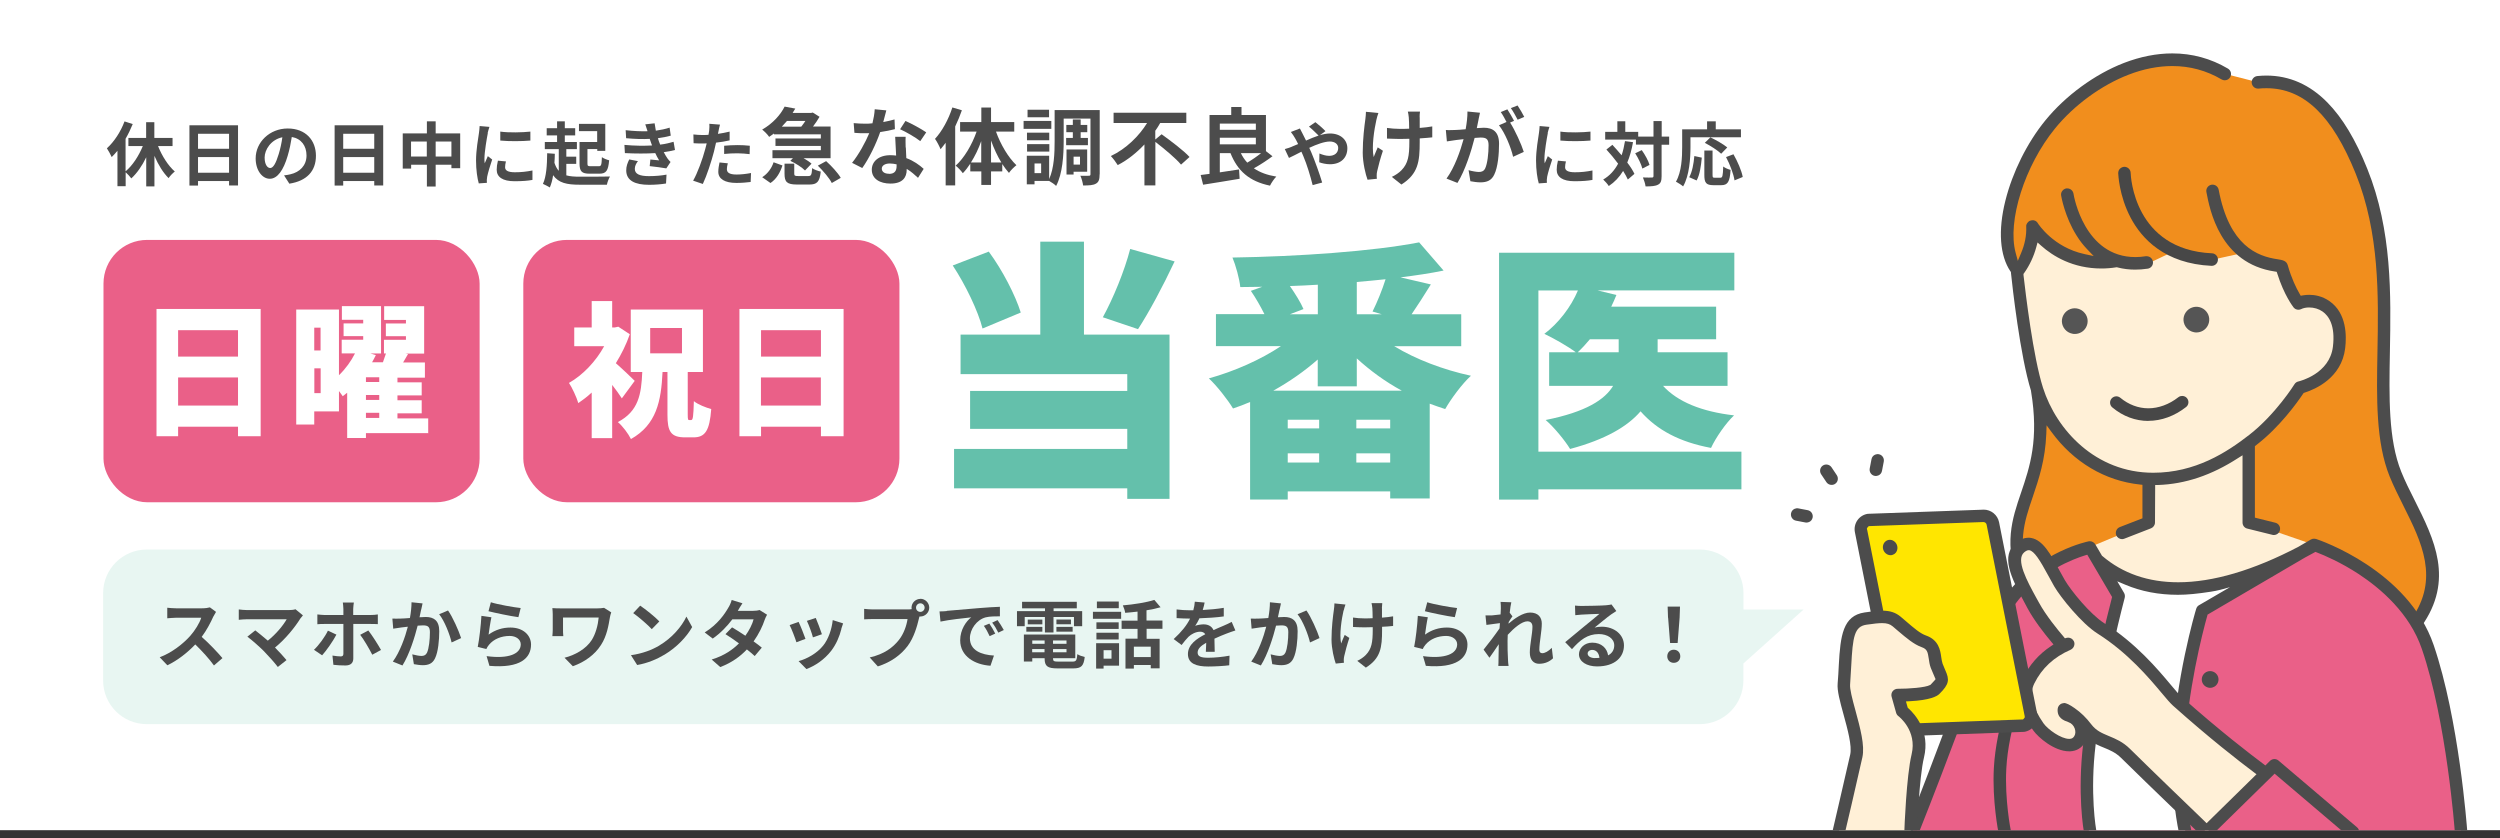 <?xml version="1.0" encoding="UTF-8"?><svg id="_レイヤー_2" xmlns="http://www.w3.org/2000/svg" xmlns:xlink="http://www.w3.org/1999/xlink" viewBox="0 0 265 88.88"><rect x="0" y="0" width="265" height="88.88" fill="#333333" stroke="none"/><defs><style>.cls-1{fill:#474747;}.cls-1,.cls-2,.cls-3,.cls-4,.cls-5,.cls-6,.cls-7,.cls-8,.cls-9,.cls-10,.cls-11{stroke-width:0px;}.cls-12{clip-path:url(#clippath);}.cls-2{fill:none;}.cls-3{fill:#555;}.cls-4{fill:#4c4c4c;}.cls-5{fill:#fff0d7;}.cls-6{fill:#ffe600;}.cls-7{fill:#64c0ab;}.cls-8{fill:#f18e1d;}.cls-9{fill:#e8f6f2;}.cls-10{fill:#ea6088;}.cls-11{fill:#fff;}</style><clipPath id="clippath"><rect class="cls-2" width="265" height="88"/></clipPath></defs><g id="SPイメージ"><rect class="cls-11" width="265" height="88"/><path class="cls-7" d="M104.15,34.83c-.46-1.84-1.81-4.65-3.16-6.69l3.82-1.47c1.46,1.98,2.82,4.63,3.39,6.46l-4.05,1.69ZM114.89,35.47h9.08v17.41h-4.48v-1.12h-18.36v-4.17h18.36v-2.13h-16.66v-4.02h16.66v-1.78h-17.67v-4.19h8.45v-9.85h4.63v9.85ZM124.51,27.71c-1.26,2.67-2.7,5.37-3.88,7.18l-3.73-1.26c1.09-1.98,2.3-4.91,2.9-7.24l4.71,1.32Z"/><path class="cls-7" d="M147.79,36.7c2.27,1.38,5.2,2.5,8.13,3.13-.92.83-2.13,2.47-2.73,3.53-.55-.17-1.09-.37-1.64-.57v10.05h-4.19v-.75h-10.86v.86h-3.99v-10.34c-.6.26-1.21.49-1.81.69-.55-.92-1.72-2.41-2.56-3.19,2.7-.75,5.49-1.98,7.64-3.42h-6.89v-3.39h5.14c-.4-.8-.92-1.72-1.44-2.47l1.21-.43c-.8,0-1.58.03-2.33.03-.09-.89-.49-2.33-.83-3.13,6.98-.11,14.91-.66,19.79-1.61l2.59,2.99c-1.41.29-2.96.52-4.57.72l3.22.75c-.72,1.18-1.44,2.27-2.04,3.16h5.26v3.39h-7.1ZM148.59,41.41c-1.75-.95-3.36-2.13-4.77-3.42v2.96h-4.14v-2.84c-1.41,1.24-3.02,2.36-4.71,3.3h13.62ZM139.83,44.49h-3.33v.92h3.33v-.92ZM136.5,49.03h3.33v-.98h-3.33v.98ZM139.69,30.18c-.98.06-1.98.11-2.96.14.57.83,1.15,1.75,1.44,2.44l-1.44.55h2.96v-3.13ZM147.36,44.49h-3.59v.92h3.59v-.92ZM147.36,49.03v-.98h-3.59v.98h3.59ZM145.49,33.02c.49-.98,1.03-2.3,1.38-3.42-1.01.11-2.01.2-3.05.29v3.42h2.64l-.98-.29Z"/><path class="cls-7" d="M184.59,51.87h-21.52v1.09h-4.17v-26.17h24.94v3.99h-14.51l2.01.49c-.17.4-.34.83-.55,1.24h11.12v3.45h-6.2v1.38h7.41v3.56h-6.84c1.55,1.69,4.08,2.73,7.53,3.13-.86.8-1.95,2.38-2.44,3.45-3.36-.63-5.72-1.9-7.47-3.88-1.38,1.61-3.73,2.99-7.47,3.99-.52-.86-1.69-2.3-2.59-3.07,4.31-.86,6.29-2.18,7.15-3.62h-6.78v-3.56h2.82c-.83-.63-2.41-1.52-3.33-1.95,1.49-1.12,2.82-2.84,3.56-4.6h-4.19v17.09h21.52v3.99ZM168.53,35.96c-.43.52-.86.98-1.29,1.38h4.34v-1.38h-3.05Z"/><path class="cls-4" d="M16.76,15.5c.42,1.05,1.07,2.07,1.77,2.68-.21.16-.51.47-.66.7-.58-.57-1.1-1.42-1.5-2.36v3.24h-.87v-3.09c-.43.9-.98,1.69-1.58,2.24-.14-.19-.4-.47-.6-.65v1.48h-.87v-3.76c-.2.24-.4.47-.61.67-.09-.21-.36-.71-.51-.93.75-.67,1.46-1.74,1.87-2.85l.87.28c-.21.52-.47,1.06-.76,1.56v3.45c.73-.6,1.4-1.63,1.83-2.68h-1.53v-.86h1.88v-1.67h.87v1.67h1.93v.86h-1.55Z"/><path class="cls-4" d="M25.23,13.29v6.37h-.95v-.47h-3.29v.48h-.91v-6.39h5.15ZM20.99,14.18v1.59h3.29v-1.59h-3.29ZM24.28,18.31v-1.66h-3.29v1.66h3.29Z"/><path class="cls-4" d="M30.67,19.47l-.56-.88c.28-.03.49-.07.69-.12.95-.22,1.69-.9,1.69-1.99,0-1.02-.56-1.79-1.56-1.96-.1.63-.23,1.31-.44,2.01-.44,1.5-1.08,2.42-1.89,2.42s-1.5-.9-1.5-2.16c0-1.71,1.48-3.17,3.4-3.17s2.99,1.27,2.99,2.89-.96,2.67-2.82,2.96ZM28.64,17.81c.31,0,.6-.47.9-1.47.17-.55.31-1.18.39-1.79-1.22.25-1.88,1.33-1.88,2.15,0,.75.3,1.11.59,1.11Z"/><path class="cls-4" d="M40.62,13.29v6.37h-.95v-.47h-3.29v.48h-.91v-6.39h5.15ZM36.38,14.18v1.59h3.29v-1.59h-3.29ZM39.67,18.31v-1.66h-3.29v1.66h3.29Z"/><path class="cls-4" d="M48.78,14.13v3.7h-.93v-.37h-1.67v2.31h-.93v-2.31h-1.67v.41h-.89v-3.73h2.56v-1.28h.93v1.28h2.6ZM45.24,16.59v-1.59h-1.67v1.59h1.67ZM47.85,16.59v-1.59h-1.67v1.59h1.67Z"/><path class="cls-4" d="M51.71,14.11c-.1.5-.36,1.98-.36,2.72,0,.14,0,.33.03.48.11-.25.23-.51.33-.76l.46.36c-.21.61-.45,1.42-.53,1.82-.02.11-.04.27-.04.35,0,.08,0,.2.01.3l-.86.06c-.15-.51-.29-1.42-.29-2.42,0-1.11.23-2.36.31-2.93.02-.21.07-.49.07-.73l1.04.09c-.06.16-.16.53-.19.66ZM53.54,17.73c0,.33.28.53,1.04.53.66,0,1.21-.06,1.86-.19v1c-.47.09-1.06.14-1.9.14-1.27,0-1.89-.45-1.89-1.22,0-.29.04-.59.13-.96l.85.08c-.06.24-.09.42-.09.62ZM56.22,13.94v.96c-.91.08-2.25.09-3.19,0v-.95c.91.13,2.39.09,3.19,0Z"/><path class="cls-4" d="M60.04,18.59c.39.11.86.14,1.43.14.56,0,2.53,0,3.19-.02-.13.2-.28.61-.33.87h-2.86c-1.38,0-2.26-.18-2.84-1.01-.07.5-.19.93-.35,1.3-.16-.1-.54-.3-.73-.38.36-.75.44-1.98.45-3.25l.81.06c0,.33-.02.64-.04.96.12.36.27.64.46.85v-2.3h-1.48v-.76h1.3v-.7h-1.1v-.76h1.1v-.73h.82v.73h1.1v.76h-1.1v.7h1.28v.76h-1.12v.8h1.05v.76h-1.05v1.22ZM63.31,13.9h-1.94v-.77h2.79v2.86h-.85v-.19h-1.04v1.52c0,.27.05.3.34.3h.86c.26,0,.3-.13.33-.96.19.14.55.28.77.33-.1,1.1-.31,1.42-1.03,1.42h-1.05c-.82,0-1.06-.24-1.06-1.09v-2.27h1.87v-1.14Z"/><path class="cls-4" d="M69.12,15.42c-.04-.09-.07-.18-.1-.26-.06-.17-.1-.31-.15-.44-.7.04-1.56.02-2.5-.07l-.05-.85c.88.1,1.64.13,2.32.11-.07-.24-.15-.47-.24-.73l.99-.11c.04.27.08.53.13.78.51-.07.99-.17,1.46-.32l.12.85c-.41.11-.87.21-1.36.27.04.12.07.24.11.35.04.1.08.21.13.33.61-.07,1.05-.2,1.42-.3l.15.87c-.34.09-.74.17-1.19.23.13.24.25.47.39.66.1.14.2.25.33.38l-.45.68c-.42-.08-1.22-.18-1.76-.24l.07-.7c.31.03.71.07.93.09-.16-.26-.3-.52-.41-.77-.91.06-2.1.06-3.22,0l-.05-.87c1.1.1,2.1.11,2.93.06ZM67.29,17.9c0,.55.52.77,1.5.77.7,0,1.33-.06,1.86-.16l-.05.94c-.52.09-1.19.14-1.8.14-1.48,0-2.4-.44-2.42-1.5-.01-.47.15-.84.32-1.19l.92.18c-.18.24-.33.5-.33.82Z"/><path class="cls-4" d="M76.16,13.91c-.01.08-.04.18-.06.28.42-.06.83-.14,1.24-.24v.93c-.44.1-.95.19-1.44.24-.07.32-.14.64-.22.95-.27,1.04-.76,2.55-1.18,3.43l-1.03-.35c.44-.74,1.01-2.3,1.28-3.33.05-.2.11-.41.16-.62-.17,0-.33.01-.49.01-.36,0-.64-.01-.9-.03l-.02-.93c.38.04.63.06.93.06.21,0,.44,0,.67-.02.03-.16.05-.3.07-.42.03-.27.04-.58.02-.75l1.13.09c-.06.2-.13.53-.16.7ZM77.05,17.93c0,.33.22.57,1.02.57.5,0,1.01-.06,1.54-.16l-.04.95c-.41.05-.92.1-1.51.1-1.24,0-1.92-.43-1.92-1.18,0-.34.07-.7.13-.99l.88.09c-.06.21-.1.45-.1.61ZM78.18,15.38c.42,0,.87.02,1.3.07l-.02.89c-.37-.04-.82-.09-1.27-.09-.5,0-.96.02-1.43.07v-.87c.41-.04.95-.07,1.42-.07Z"/><path class="cls-4" d="M82.03,14.16c-.16.12-.32.23-.5.35-.16-.25-.51-.6-.74-.77,1.17-.68,1.96-1.6,2.38-2.44l1.13.21c-.09.15-.19.31-.28.46h1.96l.17-.04.72.45c-.18.32-.43.69-.69,1.03h1.86v3.36h-2.86c.33.19.64.39.84.58l-.69.72c-.32-.33-.99-.76-1.56-1.02l.28-.28h-2.17v-.85h5.13v-.45h-4.81v-.79h4.81v-.44h-4.97v-.11ZM80.8,18.78c.58-.37,1-.96,1.2-1.58l.94.34c-.24.73-.61,1.42-1.27,1.86l-.87-.61ZM83.42,12.82c-.17.2-.36.41-.55.61h2.06c.15-.19.31-.4.44-.61h-1.96ZM85.68,18.66c.3,0,.36-.11.41-.84.19.16.62.3.91.37-.12,1.1-.4,1.37-1.22,1.37h-1.29c-1.09,0-1.33-.28-1.33-1.15v-1.06h1.03v1.04c0,.24.06.27.43.27h1.07ZM87.57,17.08c.57.51,1.25,1.25,1.55,1.77l-.95.55c-.25-.51-.91-1.28-1.48-1.84l.88-.48Z"/><path class="cls-4" d="M93.62,12.94c.44-.08.85-.18,1.2-.28l.04,1.03c-.41.11-.96.22-1.56.31-.43,1.25-1.18,2.8-1.9,3.81l-1.08-.55c.7-.87,1.42-2.18,1.82-3.14-.16,0-.31,0-.46,0-.37,0-.73,0-1.11-.04l-.08-1.03c.38.04.85.06,1.18.06.27,0,.53,0,.81-.04.12-.49.22-1.02.24-1.49l1.23.12c-.07.28-.19.74-.32,1.22ZM96.02,15.63c0,.26.04.69.05,1.13.77.28,1.39.73,1.84,1.14l-.6.95c-.31-.28-.71-.66-1.2-.95v.09c0,.83-.45,1.47-1.72,1.47-1.1,0-1.98-.49-1.98-1.47,0-.87.73-1.54,1.97-1.54.21,0,.41.02.61.04-.04-.66-.08-1.45-.1-1.99h1.11c-.03.37,0,.75,0,1.14ZM94.24,18.43c.61,0,.8-.34.8-.83v-.18c-.23-.05-.47-.09-.72-.09-.52,0-.85.23-.85.54,0,.33.28.55.77.55ZM95.41,13.7l.57-.88c.64.28,1.74.88,2.2,1.21l-.63.93c-.52-.41-1.53-.99-2.14-1.26Z"/><path class="cls-4" d="M101.96,11.69c-.2.57-.44,1.15-.71,1.72v6.24h-1.01v-4.52c-.18.24-.36.48-.54.69-.1-.26-.39-.84-.59-1.1.75-.81,1.44-2.07,1.84-3.33l1.01.3ZM105.57,13.94c.49,1.37,1.31,2.76,2.17,3.57-.24.19-.61.54-.79.82-.25-.28-.48-.59-.71-.94v.78h-1.19v1.43h-1.03v-1.43h-1.17v-.82c-.25.38-.51.72-.79,1.01-.18-.25-.52-.62-.76-.8.9-.8,1.73-2.21,2.22-3.61h-1.75v-1.01h2.25v-1.54h1.03v1.54h2.46v1.01h-1.93ZM104.01,17.22v-2.26c-.29.82-.67,1.6-1.09,2.26h1.09ZM106.14,17.22c-.42-.69-.79-1.49-1.09-2.32v2.32h1.09Z"/><path class="cls-4" d="M111.44,13.66h-2.94v-.84h2.94v.84ZM116.56,18.47c0,.52-.08.82-.38.99-.3.18-.74.2-1.37.2-.03-.28-.16-.76-.29-1.03.36.02.77,0,.91,0,.12,0,.16-.04.16-.17v-5.89h-2.84v2.41c0,1.41-.11,3.44-.8,4.73-.15-.16-.51-.41-.74-.53h-1.55v.36h-.82v-3.03h2.37v2.47c.53-1.16.58-2.77.58-4v-3.31h4.78v6.8ZM111.22,14.87h-2.36v-.81h2.36v.81ZM108.87,15.28h2.36v.79h-2.36v-.79ZM111.2,12.43h-2.28v-.8h2.28v.8ZM110.36,17.33h-.7v1.02h.7v-1.02ZM113.72,14.62v-.61h-.69v-.77h.69v-.58h.83v.58h.7v.77h-.7v.61h.77v.77h-2.31v-.77h.72ZM113.8,18.2v.3h-.75v-2.66h2.19v2.36h-1.44ZM113.8,16.61v.84h.68v-.84h-.68Z"/><path class="cls-4" d="M123.13,14.23c.95.69,2.32,1.71,2.96,2.41l-.9.81c-.55-.66-1.76-1.67-2.72-2.41v4.61h-1.16v-4.34c-.81.86-1.76,1.64-2.83,2.19-.17-.28-.5-.72-.73-.96,1.62-.76,3.01-2.14,3.84-3.5h-3.55v-1.09h7.71v1.09h-2.77c-.15.28-.33.55-.52.82v.93l.66-.55Z"/><path class="cls-4" d="M134.9,16.55c-.61.46-1.34.93-1.99,1.29.62.43,1.41.72,2.38.88-.23.22-.53.67-.67.96-2.22-.46-3.44-1.58-4.19-3.45h-1.13v2.04c.66-.09,1.36-.2,2.04-.31l.06.99c-1.35.24-2.8.45-3.87.63l-.26-1.03c.28-.04.6-.07.94-.12v-6.24h2.3v-.85h1.09v.85h2.59v3.83l.69.54ZM129.3,13.1v.66h3.82v-.66h-3.82ZM129.3,15.3h3.82v-.7h-3.82v.7ZM131.53,16.23c.18.37.4.71.68,1.01.48-.28,1.02-.65,1.47-1.01h-2.14Z"/><path class="cls-4" d="M136.93,15.55c.21-.09.44-.19.67-.28-.1-.22-.22-.44-.33-.63-.1-.19-.29-.46-.44-.65l.96-.37c.07.13.22.44.3.58.11.21.23.45.35.7.45-.2.9-.39,1.33-.53-.27-.27-.74-.73-1.02-.95l.68-.47c.27.2.82.68,1.07.95l-.59.43c.37-.11.73-.18,1.07-.18,1.15,0,1.84.7,1.84,1.56,0,1.04-.71,1.7-1.84,1.7-.4,0-.86-.1-1.14-.21l.02-.93c.33.14.7.25,1.03.25.56,0,.96-.3.96-.84,0-.38-.33-.68-.89-.68s-1.39.3-2.18.67c.07.16.14.31.21.46.35.81.92,2.39,1.16,3.22l-1.01.27c-.23-.93-.61-2.19-.99-3.08-.07-.16-.13-.31-.2-.46-.53.27-1,.52-1.32.66l-.44-.94c.29-.07.61-.19.73-.24Z"/><path class="cls-4" d="M145.9,12.69c-.22.99-.53,2.86-.29,3.96.12-.28.28-.7.43-1.03l.55.36c-.26.76-.5,1.66-.61,2.17-.04.13-.05.33-.05.44,0,.09,0,.24.02.36l-.99.1c-.2-.53-.51-1.78-.51-2.88,0-1.46.18-2.83.28-3.55.04-.25.05-.55.06-.77l1.32.13c-.08.21-.17.53-.21.72ZM150.49,12.42v1.14c.5-.04.97-.09,1.33-.16v1.16c-.36.04-.83.08-1.33.11v.37c0,2.1-.16,3.39-1.94,4.52l-1.02-.81c.34-.15.78-.44,1.03-.71.69-.71.83-1.5.83-3.01v-.32c-.34,0-.67.02-1,.02-.38,0-.93-.03-1.37-.04v-1.13c.44.06.87.1,1.34.1.32,0,.67,0,1.01-.02,0-.5-.02-.96-.04-1.2-.02-.22-.06-.47-.1-.61h1.29c-.03.2-.04.41-.04.61Z"/><path class="cls-4" d="M156.73,12.66c-.05.27-.12.6-.19.92.3-.02.56-.04.75-.04.94,0,1.61.42,1.61,1.7,0,1.05-.12,2.49-.51,3.27-.29.62-.78.82-1.46.82-.34,0-.76-.06-1.07-.12l-.19-1.17c.34.1.85.19,1.09.19.3,0,.53-.09.67-.38.24-.51.36-1.58.36-2.46,0-.71-.31-.81-.86-.81-.14,0-.36.02-.62.04-.34,1.35-1,3.46-1.82,4.77l-1.16-.46c.86-1.17,1.48-2.96,1.81-4.18-.32.04-.61.07-.77.09-.26.04-.72.11-1,.15l-.11-1.21c.33.03.62,0,.95,0,.28,0,.69-.04,1.15-.08.12-.67.2-1.32.19-1.88l1.33.13c-.05.23-.12.52-.16.74ZM160.51,12.8l-.44.19c.53.83,1.2,2.31,1.45,3.11l-1.13.52c-.23-.99-.86-2.55-1.5-3.34l.8-.35c-.18-.34-.4-.77-.61-1.05l.7-.29c.22.33.54.89.71,1.22ZM161.57,12.39l-.7.3c-.19-.36-.47-.89-.72-1.23l.71-.28c.23.34.56.9.71,1.21Z"/><path class="cls-4" d="M164.07,14.11c-.1.5-.36,1.98-.36,2.72,0,.14,0,.33.03.48.11-.25.23-.51.33-.76l.46.36c-.21.61-.45,1.42-.53,1.82-.02.11-.04.27-.04.35,0,.08,0,.2.01.3l-.86.06c-.15-.51-.29-1.42-.29-2.42,0-1.11.23-2.36.31-2.93.02-.21.07-.49.07-.73l1.04.09c-.06.16-.16.53-.19.66ZM165.9,17.73c0,.33.28.53,1.04.53.66,0,1.21-.06,1.86-.19v1c-.47.09-1.06.14-1.9.14-1.27,0-1.89-.45-1.89-1.22,0-.29.04-.59.13-.96l.85.08c-.06.24-.09.42-.09.62ZM168.59,13.94v.96c-.91.08-2.25.09-3.19,0v-.95c.91.13,2.39.09,3.19,0Z"/><path class="cls-4" d="M173.1,15.07c-.14.8-.34,1.52-.61,2.16.33.43.59.84.76,1.2l-.7.6c-.12-.27-.29-.58-.5-.91-.39.65-.9,1.19-1.52,1.6-.1-.18-.41-.53-.59-.69.69-.4,1.2-.97,1.58-1.68-.39-.53-.83-1.05-1.24-1.5l.63-.5c.32.34.65.72.98,1.11.16-.46.27-.96.36-1.5l.86.11ZM176.92,15.34h-.79v3.33c0,.5-.09.76-.37.9-.28.16-.72.19-1.33.19-.03-.26-.16-.68-.28-.95.41.02.82.01.94.01.13,0,.18-.04.18-.16v-3.33h-1.86v-.53h-3.26v-.82h1.29v-1.13h.84v1.13h1.37v.5h1.62v-1.65h.87v1.65h.79v.84ZM174.03,15.92c.35.49.7,1.13.82,1.56l-.76.39c-.11-.44-.43-1.11-.76-1.62l.7-.34Z"/><path class="cls-4" d="M179.19,15.58c0,1.19-.11,3.02-.78,4.18-.16-.15-.56-.4-.76-.5.61-1.06.66-2.62.66-3.68v-1.87h2.64v-.85h.92v.85h2.67v.84h-5.35v1.03ZM179.06,18.78c.31-.56.47-1.42.54-2.24l.79.17c-.08.85-.21,1.83-.55,2.42l-.79-.35ZM182.36,18.84c.22,0,.27-.17.3-1.19.19.16.55.3.78.36-.08,1.27-.3,1.62-.99,1.62h-.82c-.79,0-.97-.26-.97-1.08v-2.59h.87v2.58c0,.27.03.3.24.3h.6ZM182.45,16.3c-.36-.35-1.13-.84-1.74-1.16l.59-.58c.59.28,1.39.73,1.79,1.07l-.64.66ZM183.74,16.34c.44.77.87,1.75.99,2.42l-.87.36c-.1-.66-.48-1.69-.9-2.47l.79-.3Z"/><rect class="cls-10" x="10.97" y="25.43" width="39.87" height="27.81" rx="4.63" ry="4.63"/><rect class="cls-10" x="55.47" y="25.43" width="39.87" height="27.81" rx="4.63" ry="4.63"/><path class="cls-11" d="M27.63,32.75v13.49h-2.4v-1.01h-6.35v1.01h-2.29v-13.49h11.04ZM18.88,35v2.8h6.35v-2.8h-6.35ZM25.23,42.99v-2.98h-6.35v2.98h6.35Z"/><path class="cls-11" d="M45.37,45.91h-6.58v.52h-1.99v-4.8c-.15.12-.32.24-.47.37-.11-.15-.24-.35-.4-.55v2.16h-2.62v1.39h-1.91v-12.19h4.53v6.96c.7-.67,1.3-1.51,1.7-2.31h-1.41v-1.45h2.28v-.38h-2.08v-1.35h2.08v-.38h-2.26v-1.45h4.15v5.02h-1.12l.57.17c-.12.26-.26.5-.4.76h1.15c.12-.32.23-.64.32-.93h-.21v-1.45h2.33v-.38h-2.13v-1.35h2.13v-.38h-2.31v-1.45h4.24v5.02h-1.99l.28.05c-.17.31-.35.6-.52.89h2.31v1.61h-2.91v.5h2.57v1.38h-2.57v.52h2.57v1.38h-2.57v.54h3.26v1.61ZM33.31,34.73v2.42h.67v-2.42h-.67ZM33.99,41.67v-2.63h-.67v2.63h.67ZM40.2,39.99h-1.41v.5h1.41v-.5ZM40.2,41.87h-1.41v.52h1.41v-.52ZM38.79,44.3h1.41v-.54h-1.41v.54Z"/><path class="cls-11" d="M65.91,42.22c-.26-.41-.63-.92-1.02-1.42v5.64h-2.17v-4.83c-.46.43-.95.8-1.42,1.12-.17-.6-.69-1.71-.99-2.14,1.47-.83,2.85-2.28,3.73-3.89h-3.17v-1.99h1.85v-2.8h2.17v2.8h.28l.37-.08,1.22.8c-.37,1.07-.89,2.11-1.48,3.07.67.58,1.71,1.58,2,1.87l-1.36,1.85ZM73.27,44.52c.18,0,.23-.32.28-2,.41.35,1.29.69,1.84.84-.17,2.29-.64,3-1.88,3h-.89c-1.53,0-1.87-.63-1.87-2.4v-4.53h-.52c-.15,3.11-.64,5.58-3.35,7.11-.28-.57-.89-1.39-1.39-1.8,2.2-1.15,2.49-2.95,2.59-5.31h-1.22v-6.62h7.65v6.62h-1.61v4.5c0,.54.03.6.17.6h.21ZM68.92,37.45h3.37v-2.68h-3.37v2.68Z"/><path class="cls-11" d="M89.42,32.75v13.49h-2.4v-1.01h-6.35v1.01h-2.29v-13.49h11.04ZM80.67,35v2.8h6.35v-2.8h-6.35ZM87.01,42.99v-2.98h-6.35v2.98h6.35Z"/><path class="cls-9" d="M191.19,64.61h-6.38v-1.73c0-2.56-2.07-4.63-4.63-4.63H15.56c-2.56,0-4.63,2.07-4.63,4.63v9.25c0,2.56,2.07,4.63,4.63,4.63h164.61c2.56,0,4.63-2.07,4.63-4.63v-1.8l6.38-5.72Z"/><path class="cls-4" d="M22.62,65.34c-.27.61-.71,1.46-1.24,2.17.78.68,1.73,1.69,2.2,2.25l-.9.78c-.51-.71-1.24-1.51-1.98-2.23-.84.88-1.88,1.7-2.96,2.21l-.81-.85c1.27-.47,2.49-1.43,3.23-2.26.52-.59,1-1.37,1.17-1.93h-2.67c-.33,0-.76.05-.93.06v-1.12c.21.03.69.06.93.06h2.78c.34,0,.65-.05.81-.1l.65.48c-.06.09-.2.33-.28.49Z"/><path class="cls-4" d="M31.84,65.56c-.57.92-1.58,2.18-2.69,3.08.45.45.91.96,1.22,1.33l-.92.73c-.33-.44-.99-1.18-1.5-1.7-.46-.46-1.26-1.17-1.73-1.51l.84-.67c.31.24.83.66,1.33,1.09.89-.71,1.63-1.62,2-2.27h-4.17c-.31,0-.74.04-.91.06v-1.1c.2.03.64.07.91.07h4.37c.3,0,.57-.03.73-.09l.79.65c-.11.13-.2.23-.27.33Z"/><path class="cls-4" d="M34.14,69.46l-.86-.58c.53-.5,1.16-1.36,1.48-2.03l.9.42c-.36.7-1.09,1.73-1.52,2.2ZM37.44,64.56v.63h1.83c.23,0,.57-.02.78-.06v1.03c-.24-.02-.55-.02-.77-.02h-1.83v3.66c0,.46-.27.74-.83.74-.42,0-.88-.02-1.28-.07l-.1-.98c.34.06.69.09.88.09s.28-.08.28-.28c0-.29,0-2.79,0-3.16h0s-2,0-2,0c-.24,0-.54,0-.76.03v-1.04c.24.02.51.06.76.06h2v-.63c0-.2-.04-.55-.06-.69h1.17c-.02.11-.07.49-.07.69ZM40.38,68.9l-.92.5c-.34-.67-.9-1.62-1.28-2.11l.86-.46c.4.5,1.03,1.5,1.35,2.07Z"/><path class="cls-4" d="M44.64,64.62c-.06.24-.11.53-.17.81.26-.02.5-.03.66-.03.84,0,1.43.37,1.43,1.5,0,.93-.11,2.21-.45,2.89-.26.55-.7.72-1.29.72-.31,0-.68-.06-.95-.11l-.17-1.04c.31.09.76.17.97.17.26,0,.46-.08.59-.34.21-.45.31-1.4.31-2.18,0-.63-.27-.72-.76-.72-.13,0-.32.02-.54.03-.3,1.2-.88,3.06-1.61,4.22l-1.02-.41c.76-1.03,1.31-2.62,1.59-3.7-.28.03-.53.06-.68.08-.22.04-.64.09-.87.13l-.09-1.07c.28.02.55,0,.84,0,.24,0,.61-.03,1.02-.06.11-.6.17-1.17.17-1.67l1.17.12c-.05.2-.1.46-.14.65ZM48.87,67.64l-1,.46c-.2-.87-.76-2.3-1.32-2.99l.94-.4c.49.68,1.15,2.18,1.39,2.93Z"/><path class="cls-4" d="M51.79,67.27c.72-.52,1.5-.75,2.32-.75,1.38,0,2.18.85,2.18,1.8,0,1.43-1.13,2.54-4.41,2.26l-.3-1.03c2.36.32,3.62-.25,3.62-1.25,0-.51-.49-.89-1.17-.89-.89,0-1.69.33-2.19.93-.14.17-.22.3-.29.46l-.91-.23c.16-.77.34-2.32.39-3.29l1.06.15c-.1.43-.24,1.39-.3,1.84ZM55.19,64.46l-.24.96c-.8-.1-2.55-.47-3.17-.63l.25-.95c.75.24,2.47.54,3.15.61Z"/><path class="cls-4" d="M64.65,65.44c-.14.83-.32,1.97-.94,2.92-.65,1.03-1.73,1.82-2.99,2.26l-.88-.9c1.06-.26,2.28-.91,2.9-1.9.39-.64.64-1.51.72-2.36h-3.78v1.32c0,.12,0,.4.03.65h-1.16c.02-.24.04-.43.04-.65v-1.66c0-.21-.02-.46-.04-.66.25.02.6.03.97.03h3.76c.27,0,.54-.02.75-.06l.76.48c-.05.12-.12.42-.14.53Z"/><path class="cls-4" d="M69.89,68.42c1.35-.8,2.37-2,2.87-3.06l.61,1.11c-.6,1.06-1.65,2.15-2.91,2.91-.8.48-1.81.92-2.92,1.11l-.66-1.04c1.23-.17,2.25-.57,3.02-1.03ZM69.89,65.87l-.8.82c-.41-.44-1.39-1.3-1.97-1.7l.74-.79c.55.37,1.58,1.19,2.03,1.67Z"/><path class="cls-4" d="M78.22,64.75h1.6c.24,0,.51-.03.69-.09l.8.5c-.09.15-.19.36-.26.56-.21.64-.61,1.48-1.17,2.27.34.24.65.47.87.66l-.75.89c-.21-.2-.5-.44-.83-.7-.69.73-1.59,1.4-2.82,1.87l-.91-.8c1.36-.42,2.24-1.06,2.89-1.71-.51-.38-1.03-.73-1.43-.98l.7-.72c.42.24.91.56,1.41.89.41-.57.75-1.25.87-1.74h-2.25c-.55.73-1.28,1.49-2.08,2.04l-.85-.65c1.38-.86,2.11-1.94,2.5-2.62.13-.19.29-.55.36-.82l1.14.35c-.2.28-.39.63-.49.8Z"/><path class="cls-4" d="M85.38,67.72l-.96.36c-.13-.43-.53-1.47-.72-1.82l.95-.34c.2.4.57,1.35.73,1.8ZM89.19,66.66c-.2.8-.54,1.61-1.07,2.31-.73.95-1.72,1.61-2.64,1.95l-.83-.84c.87-.23,1.96-.83,2.61-1.65.54-.67.91-1.72,1.01-2.7l1.1.35c-.09.25-.14.42-.19.57ZM87.12,67.23l-.95.33c-.09-.39-.44-1.34-.64-1.75l.94-.31c.15.34.54,1.36.65,1.72Z"/><path class="cls-4" d="M97.56,63.47c.51,0,.94.43.94.94s-.43.94-.94.94c-.03,0-.07,0-.1,0-.02.09-.04.17-.06.24-.18.77-.52,1.99-1.18,2.87-.71.95-1.76,1.73-3.17,2.18l-.86-.95c1.56-.36,2.45-1.05,3.09-1.85.52-.65.82-1.54.92-2.22h-3.66c-.36,0-.74.02-.94.03v-1.11c.23.03.68.06.94.06h3.65c.11,0,.28,0,.45-.03,0-.05-.02-.09-.02-.15,0-.52.43-.94.95-.94ZM97.56,64.86c.24,0,.45-.2.45-.45s-.2-.46-.45-.46-.46.2-.46.46.2.45.46.45Z"/><path class="cls-4" d="M100.36,64.75c.66-.06,1.96-.17,3.4-.29.81-.07,1.67-.12,2.23-.14v1.01c-.42,0-1.09,0-1.51.11-.95.25-1.67,1.27-1.67,2.21,0,1.3,1.21,1.76,2.55,1.84l-.37,1.08c-1.65-.11-3.21-.99-3.21-2.7,0-1.13.64-2.03,1.17-2.43-.74.08-2.35.25-3.26.45l-.1-1.08c.31,0,.62-.02.77-.04ZM105.5,67.16l-.6.27c-.2-.43-.36-.74-.61-1.09l.58-.24c.2.28.48.76.63,1.07ZM106.41,66.78l-.59.28c-.21-.43-.39-.72-.65-1.06l.57-.27c.2.28.5.74.66,1.05Z"/><path class="cls-4" d="M108.63,66.38h-.83v-1.6h2.97v-.3h-2.43v-.69h5.8v.69h-2.46v.3h3.03v1.6h-.87v-.98h-2.17v1.64h-.91v-1.64h-2.14v.98ZM113.68,70.13c.39,0,.46-.12.52-.79.19.13.54.25.78.3-.11.95-.36,1.21-1.22,1.21h-1.65c-1.08,0-1.38-.23-1.38-1.06v-.02h-1.31v.35h-.89v-2.86h5.45v2.51h-2.36v.02c0,.29.09.34.57.34h1.49ZM108.79,66.45h1.7v.51h-1.7v-.51ZM110.49,66.18h-1.55v-.5h1.55v.5ZM109.42,67.89v.35h1.31v-.35h-1.31ZM110.72,69.14v-.34h-1.31v.34h1.31ZM113.05,67.89h-1.43v.35h1.43v-.35ZM113.05,69.14v-.34h-1.43v.34h1.43ZM113.52,65.67v.5h-1.54v-.5h1.54ZM111.98,66.45h1.72v.51h-1.72v-.51Z"/><path class="cls-4" d="M115.85,64.85h2.99v.74h-2.99v-.74ZM118.62,70.56h-1.64v.31h-.79v-2.69h2.43v2.38ZM118.58,66.67h-2.36v-.7h2.36v.7ZM116.22,67.07h2.36v.71h-2.36v-.71ZM118.59,64.47h-2.32v-.71h2.32v.71ZM116.98,68.92v.9h.84v-.9h-.84ZM121.54,66.67v1.04h1.38v3.13h-.94v-.35h-1.79v.38h-.89v-3.17h1.28v-1.04h-1.69v-.87h1.69v-.96c-.44.06-.89.09-1.31.13-.03-.23-.15-.58-.25-.79,1.18-.1,2.5-.31,3.34-.58l.66.78c-.45.13-.95.24-1.49.32v1.09h1.69v.87h-1.69ZM121.98,68.55h-1.79v1.1h1.79v-1.1Z"/><path class="cls-4" d="M127.49,64.66c.75-.04,1.54-.11,2.23-.23v.91c-.76.11-1.72.17-2.58.2-.13.29-.29.57-.45.8.2-.09.63-.16.89-.16.48,0,.87.2,1.05.61.41-.19.74-.32,1.06-.46.31-.13.58-.26.87-.41l.39.91c-.25.07-.67.23-.94.33-.35.14-.8.31-1.28.54,0,.44.02,1.02.03,1.39h-.94c.02-.24.03-.61.04-.96-.59.34-.91.65-.91,1.04,0,.43.37.55,1.14.55.67,0,1.54-.09,2.24-.22l-.03,1.02c-.52.07-1.49.13-2.23.13-1.24,0-2.15-.3-2.15-1.32s.95-1.64,1.84-2.1c-.12-.2-.33-.27-.55-.27-.44,0-.93.25-1.23.54-.24.24-.46.52-.73.87l-.84-.63c.83-.76,1.39-1.46,1.74-2.17h-.1c-.32,0-.9-.02-1.33-.05v-.92c.4.06.98.09,1.39.09h.38c.09-.31.14-.62.16-.91l1.04.09c-.04.2-.09.46-.2.79Z"/><path class="cls-4" d="M135.63,64.62c-.06.24-.11.53-.17.81.26-.02.5-.03.66-.03.84,0,1.43.37,1.43,1.5,0,.93-.11,2.21-.45,2.89-.26.55-.7.72-1.29.72-.31,0-.68-.06-.95-.11l-.17-1.04c.31.09.76.17.97.17.26,0,.46-.08.59-.34.21-.45.31-1.4.31-2.18,0-.63-.27-.72-.76-.72-.13,0-.32.02-.54.03-.3,1.2-.88,3.06-1.61,4.22l-1.02-.41c.76-1.03,1.31-2.62,1.59-3.7-.28.03-.53.06-.68.08-.22.04-.64.09-.87.13l-.09-1.07c.28.02.55,0,.84,0,.24,0,.61-.03,1.02-.06.11-.6.17-1.17.17-1.67l1.17.12c-.05.2-.1.46-.14.65ZM139.86,67.64l-1,.46c-.2-.87-.76-2.3-1.32-2.99l.94-.4c.49.68,1.15,2.18,1.39,2.93Z"/><path class="cls-4" d="M142.42,64.7c-.2.87-.47,2.53-.26,3.51.1-.24.24-.62.38-.91l.49.32c-.23.68-.44,1.47-.54,1.92-.03.12-.05.29-.05.39,0,.08,0,.21.02.32l-.87.09c-.17-.47-.45-1.58-.45-2.55,0-1.29.16-2.5.25-3.14.04-.22.05-.49.06-.69l1.17.12c-.07.19-.15.47-.19.64ZM146.49,64.46v1.01c.44-.03.86-.08,1.18-.14v1.02c-.32.04-.73.07-1.17.09v.33c0,1.86-.14,3-1.72,4l-.91-.72c.3-.13.69-.39.91-.63.61-.63.73-1.33.73-2.66v-.28c-.3,0-.59.02-.88.02-.34,0-.83-.02-1.21-.04v-1c.39.06.77.09,1.19.09.28,0,.59,0,.89-.02,0-.44-.02-.85-.03-1.06-.02-.2-.06-.42-.09-.54h1.14c-.02.17-.03.36-.04.54Z"/><path class="cls-4" d="M151.05,67.27c.72-.52,1.5-.75,2.32-.75,1.38,0,2.18.85,2.18,1.8,0,1.43-1.13,2.54-4.41,2.26l-.3-1.03c2.36.32,3.62-.25,3.62-1.25,0-.51-.49-.89-1.17-.89-.89,0-1.69.33-2.19.93-.14.17-.22.3-.29.46l-.91-.23c.16-.77.34-2.32.39-3.29l1.06.15c-.1.43-.24,1.39-.3,1.84ZM154.45,64.46l-.24.96c-.8-.1-2.55-.47-3.17-.63l.25-.95c.75.24,2.47.54,3.15.61Z"/><path class="cls-4" d="M159.05,63.8l1.15.04c-.05.22-.12.62-.17,1.11l.29.38c-.11.14-.27.4-.4.61,0,.06,0,.11-.02.17.62-.54,1.53-1.18,2.29-1.18.85,0,1.24.5,1.24,1.17,0,.82-.26,1.98-.26,2.79,0,.2.1.35.3.35.29,0,.66-.2,1.02-.57l.13,1.11c-.36.34-.84.58-1.48.58-.59,0-.98-.43-.98-1.19,0-.85.28-2.01.28-2.73,0-.39-.2-.58-.54-.58-.58,0-1.43.72-2.08,1.43,0,.22-.02.43-.02.64,0,.65,0,1.31.05,2.05,0,.14.03.43.06.61h-1.09c.02-.18.02-.46.02-.58.02-.61.02-1.07.03-1.73-.33.5-.72,1.07-.99,1.44l-.62-.86c.45-.55,1.24-1.59,1.69-2.25.02-.18.03-.37.04-.56-.39.05-.99.13-1.43.19l-.1-1.01c.23,0,.41,0,.69,0,.23-.02.57-.06.91-.1.02-.3.03-.52.03-.61,0-.23,0-.46-.03-.71Z"/><path class="cls-4" d="M167.67,64.23c.42,0,2.1-.03,2.55-.07.32-.03.5-.06.6-.09l.51.7c-.18.12-.37.23-.55.36-.43.3-1.25.99-1.75,1.39.26-.06.5-.09.75-.09,1.34,0,2.36.84,2.36,1.98,0,1.24-.95,2.23-2.85,2.23-1.09,0-1.92-.5-1.92-1.29,0-.64.58-1.23,1.41-1.23.98,0,1.57.6,1.68,1.35.43-.23.65-.59.65-1.07,0-.71-.71-1.19-1.64-1.19-1.21,0-1.99.64-2.84,1.6l-.72-.74c.56-.45,1.51-1.25,1.98-1.64.44-.36,1.26-1.02,1.65-1.36-.4,0-1.49.06-1.91.08-.21.02-.46.04-.65.06l-.03-1.02c.22.03.5.04.72.04ZM169.08,69.75c.17,0,.31,0,.46-.02-.05-.51-.34-.84-.76-.84-.3,0-.49.18-.49.38,0,.29.32.49.8.49Z"/><path class="cls-4" d="M176.73,69.57c0-.42.3-.7.69-.7s.69.28.69.7-.3.69-.69.69-.69-.28-.69-.69ZM176.81,65.47l-.04-1.17h1.31l-.04,1.17-.21,2.69h-.8l-.21-2.69Z"/><g class="cls-12"><path class="cls-8" d="M252.72,34.04c0-6.58-.24-10.54-2.39-15.88-2.03-5.05-5.21-10.01-10.99-9.44l-3.51-.9c-6.87-4.06-14.81.81-18.52,5.35-3.78,4.63-6.39,11.62-3.5,15.64,0,0,.89,8.46,2.33,14.02.91,3.48-.39,7.18-1.95,11.69-1.51,4.36.43,7.84.43,7.84l41.73,3.3c4-5.26-.53-10.65-1.88-14.12-2.51-6.48-1.77-8.99-1.77-17.52Z"/><path class="cls-4" d="M256.13,66.69c-.14,0-.27-.04-.38-.12-.14-.1-.24-.26-.27-.43-.03-.17.01-.35.11-.5,3.05-4.29,1.08-8.21-.82-12.01-.51-1.03-1.05-2.09-1.47-3.13-1.47-3.64-1.38-8.29-1.29-13.21.11-5.9.23-12.6-2.3-18.87-2.49-6.18-5.5-9.07-9.47-9.07-.27,0-.55.01-.83.04-.03,0-.05,0-.07,0-.34,0-.62-.26-.66-.6-.02-.18.03-.35.15-.49.11-.14.27-.22.45-.24.32-.03.65-.05.96-.05,2.43,0,4.61.96,6.47,2.86,1.59,1.62,2.98,3.92,4.23,7.04,2.63,6.53,2.5,13.36,2.39,19.39-.09,4.78-.17,9.3,1.2,12.7.4.99.89,1.98,1.42,3.02,2.08,4.15,4.23,8.44.72,13.38-.12.18-.33.28-.54.28Z"/><path class="cls-5" d="M213.79,28.58s.79,8.04,1.74,11.63c.84,3.19,3.3,6.47,4.88,7.7,3.93,3.07,7.38,2.84,7.4,2.84.11,1.3-.02,4.63-.02,4.63l-6.35,2.65c7.44,9.86,23.87-.27,23.87-.27l-6.91-2.38.07-8.49s1.99-1.56,3.03-2.81c1.09-1.31,2.31-3.02,2.31-3.02,0,0,4.28-1.15,4.25-5.07-.05-5.18-4.53-4.03-4.53-4.03l-1.79-3.67s-1.12-.17-2.02-.52c-.9-.35-1.77-1-1.77-1l-3.38.75s-1.15.05-1.98-.14c-1.02-.23-2.11-.77-2.11-.77l-2.66,1.27s-2.26-.15-4.17-.15c-.48,0-2.99.06-5.19-1.07-.86-.44-2.99-2.42-2.99-2.42,0,0-.09,1.58-.54,2.66-.38.93-1.12,1.67-1.12,1.67Z"/><path class="cls-10" d="M260.86,88.18s-1.36-15.16-4.07-21.01c-1.36-2.94-3.55-6.28-11.31-9.41,0,0-8.92,5.49-16.39,4.48-6.58-.89-7.56-4.21-7.56-4.21-7.54,1.51-11.22,8.21-14.03,17.15-2.12,6.76-4.79,13-4.79,13h58.15Z"/><path class="cls-11" d="M223.02,60.16l1.54,3.02s-1.65,6.53-2.57,11.94c-1.46,8.58-.54,13.06-.54,13.06h10.24s-1.53-4.48-.55-11.73c.74-5.46,2.19-11.59,2.19-11.59l5.18-3.6s-5.18,1.52-9.59.97c-3.47-.43-5.91-2.05-5.91-2.05Z"/><path class="cls-1" d="M227.74,44.62c-1.38,0-2.71-.49-3.83-1.43-.14-.11-.22-.27-.24-.45-.02-.18.04-.35.15-.49.13-.15.31-.24.51-.24.11,0,.27.03.42.15.88.73,1.91,1.12,2.98,1.12s2.2-.41,3.17-1.17c.15-.12.31-.14.41-.14.21,0,.4.09.52.25.11.14.16.31.14.49-.02.18-.11.33-.25.44-1.22.95-2.6,1.46-4,1.46Z"/><path class="cls-1" d="M212.5,88.84c-.31,0-.59-.22-.65-.53-.03-.14-.69-3.47-.5-6.92.25-4.58,2.15-9.2,2.23-9.4.1-.25.34-.41.61-.41.09,0,.17.02.25.05.16.07.29.2.36.36.07.16.07.34,0,.51-.08.19-1.9,4.63-2.13,8.96-.18,3.31.47,6.56.48,6.59.07.36-.16.71-.52.78-.04,0-.09.01-.13.01Z"/><path class="cls-4" d="M202.66,88.88c-.08,0-.17-.02-.25-.05-.16-.07-.29-.19-.36-.35-.07-.16-.07-.34,0-.51,1.81-4.55,3.22-8.3,4.35-11.31,2.76-7.35,4.15-11.03,6.54-13.98,3.43-4.23,8.26-5.26,8.46-5.3.04,0,.09-.01.13-.01.23,0,.45.13.57.33l.71,1.21.04.03c2.15,1.84,4.86,2.78,8.04,2.78,3.67,0,7.96-1.26,12.74-3.76l1.32-.77c.1-.06.22-.09.34-.09.07,0,.14.01.21.03.4.13,9.76,3.31,12.47,11.25,2.69,7.89,3.52,19.26,3.56,19.74.01.18-.04.35-.16.48-.12.13-.28.21-.45.23h-.04c-.35,0-.64-.27-.67-.62,0-.12-.86-11.72-3.49-19.41-1.29-3.79-4.36-6.41-6.7-7.95-1.88-1.23-3.6-1.97-4.46-2.3l-.13-.05-.12.07c-.33.18-.66.36-.98.53l-10.33,6.05-.03.12c-.5,1.78-2.13,8.08-2.38,14.37-.17,4.39.68,8.31.68,8.35.08.36-.15.71-.51.79-.05.01-.1.02-.14.02-.31,0-.58-.22-.65-.52-.04-.17-.89-4.12-.71-8.69.29-7.47,2.44-14.76,2.54-15.06.05-.16.15-.3.3-.38l3.28-1.91c-.64.19-1.35.38-2.02.48-1.41.22-2.52.33-3.5.33-2.03,0-3.9-.36-5.58-1.07l-.85-.36.72,1.23c.09.15.11.34.07.51-.02.08-2.14,7.99-3.07,15.46-.66,5.27.05,9.2.06,9.24.07.36-.17.71-.53.77-.04,0-.08.01-.12.01-.32,0-.59-.23-.65-.54-.03-.17-.75-4.18-.07-9.65.82-6.58,2.51-13.34,3.01-15.25l.03-.12-2.63-4.48-.23.07c-1.3.4-4.59,1.66-7.01,4.65-2.25,2.78-3.61,6.39-6.32,13.59-1.14,3.04-2.56,6.8-4.37,11.35-.1.25-.34.42-.62.42Z"/><path class="cls-3" d="M219.94,35.4c-.09,0-.18,0-.28-.03h0c-.61-.12-1.06-.64-1.1-1.26-.03-.59.34-1.15.9-1.35.54-.2,1.15-.03,1.52.42.36.43.41,1.03.14,1.52-.24.44-.7.7-1.19.7Z"/><path class="cls-3" d="M232.83,35.24c-.09,0-.18,0-.28-.03h0c-.61-.12-1.06-.64-1.1-1.26-.03-.59.34-1.15.9-1.35.54-.2,1.15-.03,1.52.42.36.43.41,1.03.14,1.52-.24.44-.7.7-1.19.7Z"/><path class="cls-4" d="M234.28,72.91c-.06,0-.12,0-.18-.02h0c-.4-.08-.69-.42-.71-.82-.02-.39.22-.75.58-.88.35-.13.75-.02.99.27.23.28.27.67.09.99-.16.29-.45.46-.78.46Z"/><path class="cls-1" d="M234.43,28.18c-4.99-.23-7.42-2.9-8.58-5.1-1.24-2.35-1.31-4.62-1.32-4.72,0-.18.06-.35.18-.47s.29-.2.46-.21h0c.37,0,.67.28.68.65.01.33.35,8.14,8.62,8.52.18,0,.34.09.46.22.12.13.18.3.17.48-.02.36-.31.63-.66.63h-.03Z"/><path class="cls-4" d="M214.63,62.49c-.28,0-.53-.17-.62-.43-1.64-4.36-.74-7.02.22-9.83.94-2.77,1.91-5.63,1.06-10.76v-.02s0-.02,0-.02c-1.16-3.71-1.98-11.08-2.13-12.52v-.08s-.05-.06-.05-.06c-1.13-1.67-1.33-4.34-.54-7.5.76-3.03,2.3-6.13,4.23-8.5,2.14-2.63,5.26-4.91,8.34-6.1,1.74-.67,3.47-1.01,5.13-1.01,2.1,0,4.08.54,5.89,1.61.15.09.26.23.31.41.04.17.02.35-.07.5-.12.2-.33.33-.57.33-.12,0-.23-.03-.34-.09-1.59-.94-3.35-1.42-5.22-1.42-1.51,0-3.08.31-4.65.92-2.88,1.11-5.79,3.24-7.79,5.7-3.21,3.93-5.08,9.84-4.17,13.18l.23.85.34-.81c.4-.93.59-1.9.55-2.8v-.05s0-.05,0-.05v-.05s.02-.06.02-.06l.02-.06.03-.06.03-.05.03-.04.04-.05.04-.04.03-.03.06-.05.05-.03.1-.04h.05s.08-.03.08-.03h.07s.08,0,.08,0h.07s.06.02.06.02l.06.02.05.02.05.03.03.02.05.04.05.05.05.06.03.05c.07.11,1.66,2.56,4.94,3.27l.98.21-.69-.72c-.41-.43-.79-.91-1.12-1.45-1.27-2.02-1.62-4.15-1.64-4.24-.03-.18.01-.35.12-.49.1-.14.26-.24.43-.27.04,0,.07,0,.11,0,.32,0,.6.24.65.56.04.27,1.16,6.72,6.56,6.72.36,0,.73-.03,1.1-.09.03,0,.07,0,.1,0,.33,0,.61.24.66.57.03.18-.02.35-.12.49-.11.14-.26.24-.44.26-.46.07-.91.1-1.34.1-.64,0-1.26-.08-1.84-.23l-.06-.02h-.06c-.55.09-1.08.13-1.59.13-3.05,0-5.17-1.32-6.41-2.43l-.37-.33-.13.48c-.26.98-.72,1.96-1.29,2.76l-.07.09v.12c.23,1.98,1.02,8.68,2.07,11.96,1.43,4.48,5.59,9,11.68,9,4.47,0,7.8-2.16,10.2-4.03,2.77-2.16,4.76-5.32,4.78-5.36.09-.15.24-.25.42-.29.13-.03,3.3-.8,3.65-3.68.27-2.25-.44-3.27-1.1-3.73-.4-.28-.9-.43-1.42-.43-.32,0-.62.06-.84.17-.09.05-.19.07-.3.07-.07,0-.15-.01-.22-.04-.04-.02-.05-.02-.06-.02l-.05-.03-.06-.04s-.06-.05-.07-.06l-.03-.03-.03-.04c-.04-.05-1-1.28-1.72-3.58l-.06-.18-.19-.03c-5.83-.86-6.9-6.55-7.26-8.42-.07-.36.17-.71.53-.78.04,0,.08-.01.12-.01.32,0,.59.23.65.54,1.12,5.96,4.11,7.06,6.25,7.37.54.08.94.17,1.07.62.4,1.42.91,2.45,1.27,3.06l.11.19.21-.04c.22-.04.46-.06.69-.06.55,0,1.37.12,2.16.68,1.81,1.27,1.81,3.66,1.65,4.98-.38,3.14-3.14,4.34-4.3,4.71l-.1.03-.06.09c-.67.99-2.48,3.51-4.89,5.38l-.22.17v7.58s2.17.54,2.17.54c.36.09.57.45.48.8-.07.3-.34.5-.64.5-.05,0-.11,0-.16-.02l-2.66-.66c-.3-.07-.5-.34-.5-.64v-7.13s-.48.3-.48.3c-2.81,1.82-5.59,2.75-8.49,2.85h-.29s-.02,3.97-.02,3.97c0,.28-.17.52-.42.62l-2.83,1.1c-.08.03-.16.05-.24.05-.27,0-.52-.17-.62-.42-.13-.34.04-.73.38-.86l2.4-.93v-3.55s-.26-.03-.26-.03c-3.71-.39-7.04-2.37-9.38-5.57l-.52-.71-.03.88c-.11,2.8-.79,4.79-1.44,6.72-.92,2.69-1.71,5.02-.24,8.94.06.17.06.35-.02.51-.07.16-.21.29-.37.35-.08.03-.15.04-.23.04Z"/><path class="cls-5" d="M215.24,71.8c.43-.77,1.43-2.42,3.34-3.5,0,0-1.96-2.14-3.04-4.13-1.28-2.35-2.83-4.93-1.4-6.14,1.71-1.45,2.85,1.46,4.18,3.77.61,1.06,2.76,3.76,4.37,4.78,4.47,2.82,7.05,6.78,8.1,7.72,5.32,4.74,9.54,7.62,9.54,7.62l-6.42,6.27s-5.51-5.49-8.6-8.33c-1.49-1.37-2.66-.85-3.53-1.94-1.44-1.81-3-2.74-3-2.74-.03.44.21.55.73.74.99.36,1.44,1.58.95,2.42-.95,1.63-3.67-.29-4.38-1.31-.77-1.09-1.99-3.18-.85-5.23Z"/><path class="cls-4" d="M233.86,88.83s-.05,0-.07,0h-.02s-.05-.02-.05-.02l-.07-.02-.06-.03-.06-.03-.05-.04-.03-.02s-5.68-5.44-8.62-8.34c-.57-.56-1.18-.82-1.82-1.08-.49-.2-1-.41-1.49-.77l-.29-.2-.16.31s-.03.06-.05.09c-.35.6-.9.93-1.59.96-.03,0-.07,0-.1,0-1.57,0-3.28-1.47-3.81-2.22-1.49-2.13-1.86-4-1.08-5.56.68-1.38,1.67-2.51,2.95-3.36l.28-.19-.22-.26c-.77-.92-1.83-2.28-2.52-3.55l-.24-.45c-1.61-2.95-2.62-5.14-1-6.51.43-.36.88-.54,1.33-.54.1,0,.21,0,.31.03,1.23.23,2.07,1.77,2.95,3.4.19.35.39.72.59,1.06.62,1.07,2.67,3.61,4.15,4.55,3.39,2.14,5.71,4.91,7.1,6.57.47.56.84,1,1.08,1.21,4.13,3.68,7.47,6.23,8.72,7.16l.21.16.49-.49c.13-.12.29-.19.47-.19.16,0,.31.06.43.16l8.32,7.07c.14.11.22.28.23.45.01.18-.04.35-.16.48-.13.15-.31.23-.51.23-.11,0-.28-.03-.43-.16l-7.86-6.68-6.75,6.62-.04.03s-.06.05-.09.07c-.05.03-.08.05-.12.06-.05.02-.09.03-.12.04-.04,0-.07.01-.1.01h-.02s-.06,0-.06,0ZM218.77,74.51c.23,0,.63.19,1.15.56.64.44,1.24,1.03,1.74,1.69.53.7,1.12.94,1.88,1.26.73.3,1.49.62,2.24,1.36,2.34,2.31,6.31,6.13,7.91,7.67l.21.21,5.29-5.19-.28-.21c-1.55-1.16-4.72-3.62-8.57-7.06-.31-.28-.69-.73-1.21-1.35-1.34-1.6-3.59-4.27-6.8-6.3-1.65-1.04-3.91-3.83-4.59-5.01-.2-.35-.4-.71-.59-1.07-.95-1.76-1.53-2.66-2.05-2.75h-.03s-.04,0-.04,0c-.13,0-.29.08-.47.23-.92.78.31,3.04,1.31,4.86l.25.45c.73,1.35,1.97,2.87,2.64,3.65l.12.15.18-.05c.05-.01.11-.02.17-.02.26,0,.5.16.61.4.07.16.07.34,0,.51-.07.17-.19.29-.35.37-1.78.78-3.05,1.95-3.86,3.59-.54,1.1-.21,2.51.98,4.21.46.65,1.86,1.65,2.72,1.65h.05c.24-.01.38-.1.5-.3.13-.22.14-.51.04-.8-.11-.31-.35-.56-.64-.66-.53-.19-1.24-.45-1.17-1.41.02-.27.21-.51.48-.59.06-.02.11-.03.17-.03Z"/><path class="cls-6" d="M201.29,76.56l-4.03-20.27c-.11-.56.27-1.1.84-1.18l12.02-.43c.52-.07,1.01.27,1.11.79l4.03,20.27c.11.56-.27,1.1-.84,1.18l-12.02.43c-.52.07-1.01-.27-1.11-.79Z"/><path class="cls-4" d="M200.39,58.85c-.31,0-.61-.21-.74-.52-.14-.33-.05-.72.21-.94.13-.11.29-.17.46-.17.15,0,.29.04.42.13.28.18.43.52.38.85-.04.29-.22.52-.49.61-.05.02-.1.03-.15.04-.03,0-.06,0-.09,0Z"/><path class="cls-4" d="M202.27,78.03c-.79,0-1.47-.56-1.62-1.34l-4.03-20.27c-.09-.45.01-.91.27-1.28.26-.37.67-.62,1.12-.68.02,0,.05,0,.07,0l12-.43c.06,0,.13-.01.19-.01.79,0,1.47.56,1.63,1.33l4.03,20.27c.09.45-.01.91-.27,1.28-.26.37-.67.62-1.12.68-.02,0-.05,0-.07,0l-12,.43c-.07,0-.13.01-.19.01ZM197.92,56.16l4.03,20.27c.03.15.16.27.32.27h.07s.03,0,12.1-.44l.1-.1.09-.13-.02-.15-4.03-20.27c-.03-.15-.17-.27-.32-.27h-.05s-.05,0-.07,0l-12.05.43-.11.11-.09.13.02.14Z"/><path class="cls-5" d="M194.9,88.18s1.01-4.26,1.86-8.06c.43-1.89-1.44-6.14-1.32-7.64.31-3.74-.06-6.58,2.29-6.93,1.73-.26,2.58-.3,3.32.32,1.08.9,1.97,1.78,2.87,2.1,1.38.49,1.02,1.67,1.36,2.58.53,1.41.95,1.39-.18,2.51-.62.62-3.95.61-3.95.61l.48,1.71s2.38,1.74,1.65,4.74c-.55,2.25-.75,8.06-.75,8.06h-7.63Z"/><path class="cls-4" d="M202.51,88.84c-.37-.01-.66-.32-.65-.69,0-.24.22-5.91.77-8.19.61-2.53-1.38-4.04-1.4-4.05-.12-.09-.2-.21-.24-.35l-.48-1.71c-.06-.2-.01-.42.11-.58.13-.16.32-.26.53-.26h.04c1.11,0,2.89-.12,3.4-.4l.04-.02.03-.03c.18-.18.32-.33.4-.43l.11-.14-.07-.16c-.03-.08-.08-.18-.12-.28-.09-.2-.2-.45-.32-.76-.12-.33-.17-.65-.21-.96-.11-.76-.19-1.03-.75-1.23-.84-.3-1.63-.98-2.47-1.69-.2-.17-.4-.35-.61-.52-.29-.24-.61-.34-1.12-.34-.37,0-.85.05-1.67.17-1.27.19-1.44,1.28-1.6,4.36-.03.64-.07,1.28-.12,1.97-.04.49.21,1.47.58,2.81.49,1.81,1,3.67.72,4.92-.75,3.33-1.61,7-1.86,8.05-.07.32-.34.53-.65.53-.05,0-.1,0-.15-.02-.17-.04-.32-.15-.41-.3-.09-.15-.12-.33-.08-.5,0-.04,1.02-4.31,1.86-8.05.21-.92-.28-2.7-.71-4.27-.37-1.35-.69-2.51-.62-3.27.06-.68.09-1.32.12-1.93.17-3.16.44-5.26,2.73-5.6.77-.12,1.36-.19,1.87-.19.83,0,1.42.19,1.97.65.21.17.41.35.61.52.78.67,1.45,1.25,2.06,1.46,1.36.48,1.52,1.57,1.62,2.29.04.25.07.49.14.69.1.27.2.49.28.68.47,1.03.44,1.49-.62,2.54-.24.24-.98.66-3.16.77l-.38.02.19.67.07.06c.72.65,2.32,2.46,1.65,5.22-.52,2.13-.72,7.69-.73,7.92-.01.36-.3.64-.66.64h-.02Z"/><path class="cls-4" d="M191.75,55.34c-.12.05-.26.07-.39.04l-.99-.19c-.17-.03-.32-.13-.42-.28-.1-.15-.13-.32-.1-.5.04-.22.19-.4.39-.48.12-.05.26-.07.39-.04l.99.19c.36.07.59.42.52.78-.04.22-.19.4-.39.48Z"/><path class="cls-4" d="M194.41,51.35c-.29.12-.63.02-.81-.24l-.56-.84c-.2-.3-.12-.72.18-.92.04-.02.07-.04.11-.06.29-.12.63-.02.81.24l.56.84c.1.15.13.32.1.5-.03.17-.13.32-.28.42-.04.02-.07.04-.11.06Z"/><path class="cls-4" d="M199.1,50.4c-.12.05-.26.07-.39.04-.17-.03-.32-.13-.42-.28-.1-.15-.13-.32-.1-.5l.19-.99c.04-.22.19-.4.39-.48.12-.05.26-.07.39-.04.17.03.32.13.42.28s.13.32.1.5l-.19.99c-.04.22-.19.4-.39.48Z"/></g></g></svg>